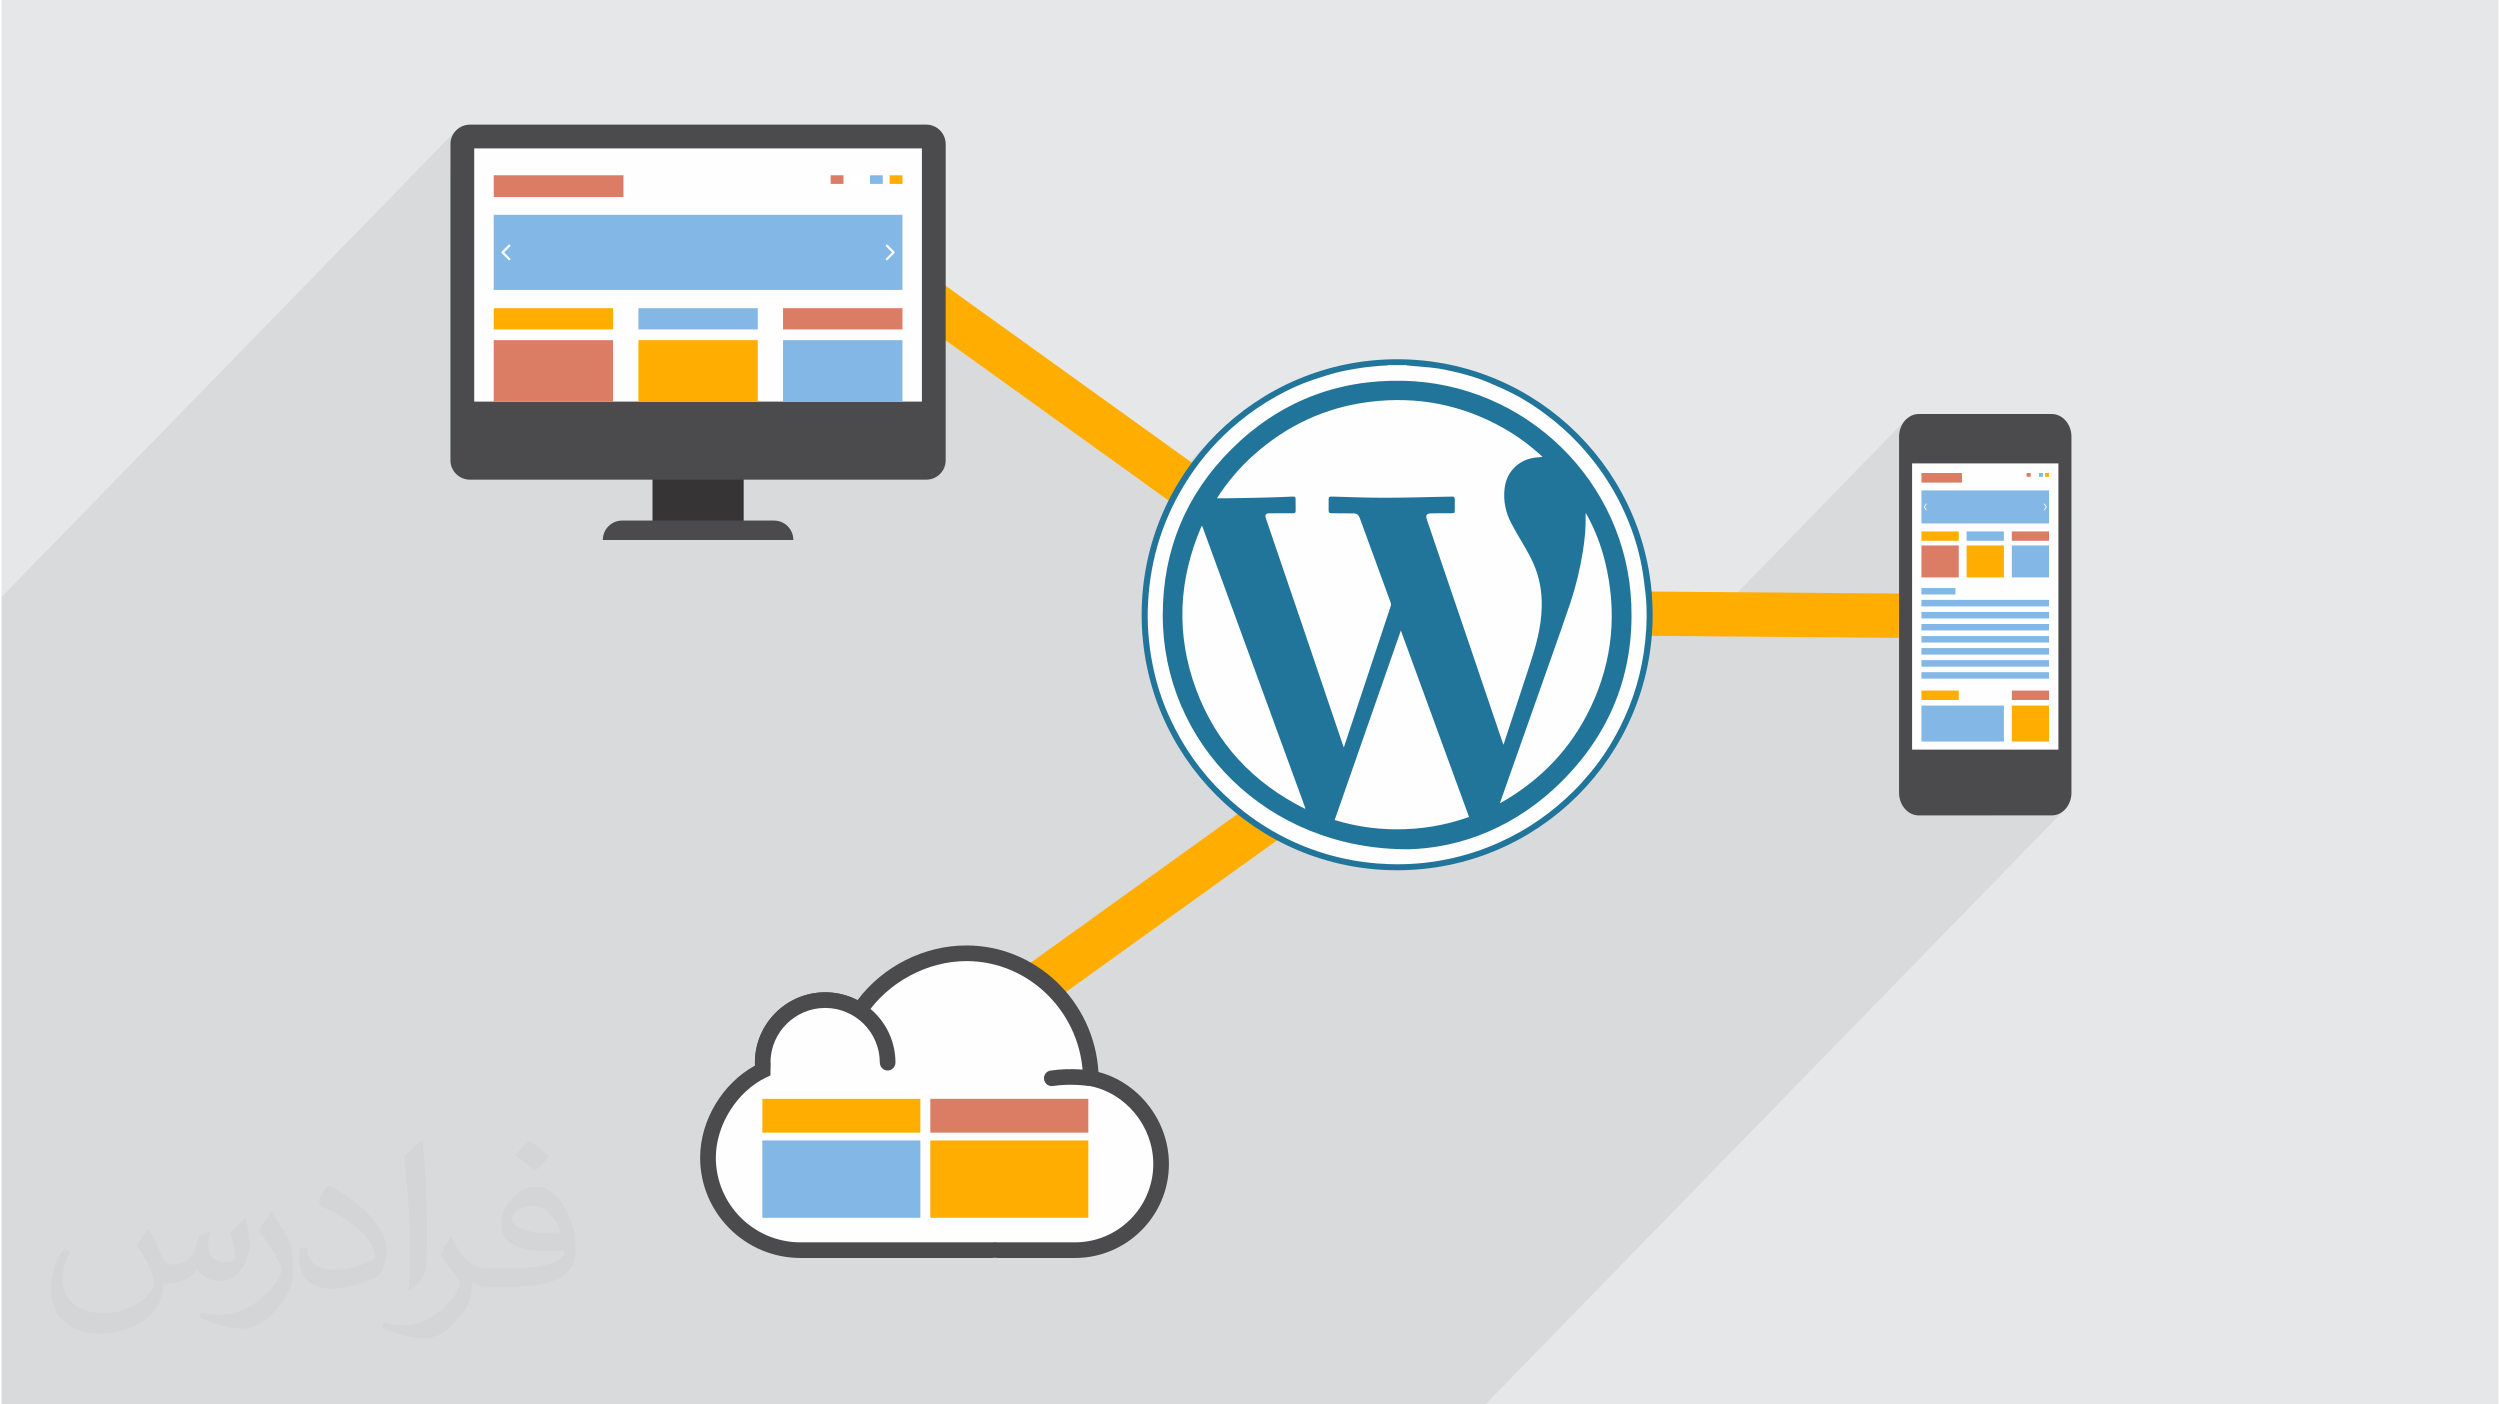 <?xml version="1.0" encoding="UTF-8"?>
<!DOCTYPE svg PUBLIC "-//W3C//DTD SVG 1.0//EN" "http://www.w3.org/TR/2001/REC-SVG-20010904/DTD/svg10.dtd">
<!-- Creator: CorelDRAW 2017 -->
<svg xmlns="http://www.w3.org/2000/svg" xml:space="preserve" width="356px" height="200px" version="1.0" shape-rendering="geometricPrecision" text-rendering="geometricPrecision" image-rendering="optimizeQuality" fill-rule="evenodd" clip-rule="evenodd"
viewBox="0 0 35600 20025"
 xmlns:xlink="http://www.w3.org/1999/xlink">
 <g id="Layer_x0020_1">
  <g id="_1302193854192">
   <polygon fill="#E6E7E8" points="0,0 35600,0 35600,20025 0,20025 "/>
   <path fill="#373435" fill-opacity="0.031" d="M2102 17538c67,103 111,202 155,311 31,64 48,183 198,183 44,0 107,-14 163,-45 63,-33 111,-82 135,-159l61 -201 145 -72 10 10c-19,76 -24,148 -24,206 0,169 145,233 262,233 68,0 128,-33 128,-95 0,-81 -34,-216 -78,-338 68,-68 136,-136 214,-191l12 6c34,144 53,286 53,381 0,92 -41,195 -75,263 -70,132 -194,237 -344,237 -114,0 -240,-57 -327,-163l-5 0c-83,101 -209,194 -412,194l-63 0c-10,134 -39,229 -82,313 -122,237 -480,404 -817,404 -470,0 -705,-272 -705,-632 0,-223 72,-431 184,-577l92 37c-70,134 -116,261 -116,385 0,338 274,499 591,499 293,0 657,-188 722,-404 -24,-237 -114,-348 -250,-565 42,-72 95,-144 160,-220l13 0zm5414 -1273c99,62 196,136 290,221 -53,74 -118,142 -201,201 -94,-76 -189,-142 -286,-212 66,-74 131,-146 197,-210zm51 925c-160,0 -291,105 -291,183 0,167 320,219 702,217 -48,-196 -215,-400 -411,-400zm-359 894c208,0 390,-6 528,-41 155,-39 286,-118 286,-171 0,-15 0,-31 -5,-46 -87,9 -186,9 -274,9 -281,0 -496,-64 -581,-223 -22,-43 -36,-93 -36,-148 0,-153 65,-303 181,-406 97,-84 204,-138 313,-138 196,0 354,159 463,408 60,136 101,292 101,490 0,132 -36,243 -118,326 -153,148 -434,204 -865,204l-197 0 0 0 -51 0c-106,0 -184,-19 -244,-66l-10 0c2,24 5,49 5,72 0,97 -32,220 -97,319 -192,286 -400,410 -579,410 -182,0 -405,-70 -606,-161l36 -70c66,27 155,45 279,45 325,0 751,-313 804,-617 -12,-25 -33,-58 -65,-93 -94,-113 -155,-208 -211,-307 49,-95 92,-171 134,-239l16 -2c139,282 265,445 546,445l43 0 0 0 204 0zm-1406 299c24,-130 26,-276 26,-412l0 -202c0,-377 -48,-925 -87,-1281 68,-75 163,-161 238,-219l21 6c51,449 64,971 64,1450 0,126 -5,250 -17,340 -8,114 -73,200 -214,332l-31 -14zm-1447 -596c7,177 94,317 397,317 189,0 349,-49 526,-133 31,-15 48,-33 48,-50 0,-111 -84,-257 -228,-391 -138,-126 -322,-237 -494,-311 -58,-25 -77,-52 -77,-76 0,-52 68,-159 123,-235l20 -2c196,103 416,255 579,426 148,157 240,315 240,488 0,128 -39,250 -102,361 -216,109 -446,191 -674,191 -276,0 -465,-129 -465,-434 0,-33 0,-85 12,-151l95 0zm-500 -502l172 278c63,103 121,214 121,391l0 227c0,183 -117,379 -306,572 -147,132 -278,188 -399,188 -180,0 -386,-56 -623,-159l26 -70c76,21 163,37 270,37 341,-2 690,-251 850,-556 19,-35 27,-68 27,-91 0,-35 -20,-74 -34,-109 -87,-165 -184,-315 -291,-453 56,-88 111,-173 172,-257l15 2z"/>
   <polygon fill="#373435" fill-opacity="0.078" points="9364,20025 9433,20025 9575,20025 9829,20025 9996,20025 10011,20025 10011,20025 10209,20025 10287,20025 10309,20025 10318,20025 10442,20025 10476,20025 10503,20025 10507,20025 10817,20025 10894,20025 10909,20025 11000,20025 11125,20025 11150,20025 11154,20025 11250,20025 11514,20025 11719,20025 11763,20025 11828,20025 11869,20025 11888,20025 11908,20025 11940,20025 11960,20025 12086,20025 12119,20025 12125,20025 12140,20025 12172,20025 12177,20025 12203,20025 12235,20025 12249,20025 12335,20025 12762,20025 12813,20025 12841,20025 12902,20025 12971,20025 13052,20025 13192,20025 13201,20025 13269,20025 13472,20025 13522,20025 13590,20025 13611,20025 13673,20025 13677,20025 13834,20025 13875,20025 13896,20025 14014,20025 14169,20025 14435,20025 14568,20025 14677,20025 14925,20025 14933,20025 14937,20025 14937,20025 14937,20025 14937,20025 14938,20025 14938,20025 14938,20025 14938,20025 14938,20025 14939,20025 14940,20025 14942,20025 14952,20025 15015,20025 15025,20025 15025,20025 15135,20025 15146,20025 15246,20025 15376,20025 15441,20025 15886,20025 15891,20025 15908,20025 15935,20025 15988,20025 16020,20025 16023,20025 16032,20025 16045,20025 16076,20025 16085,20025 16110,20025 16122,20025 16133,20025 16163,20025 16198,20025 16198,20025 16220,20025 16251,20025 16255,20025 16288,20025 16308,20025 16365,20025 16401,20025 16417,20025 16455,20025 16530,20025 16532,20025 16535,20025 16552,20025 16607,20025 16608,20025 16614,20025 16622,20025 16664,20025 16685,20025 16685,20025 16685,20025 16686,20025 16686,20025 16686,20025 16686,20025 16686,20025 16686,20025 16686,20025 16687,20025 16687,20025 16687,20025 16687,20025 16687,20025 16688,20025 16688,20025 16688,20025 16688,20025 16688,20025 16688,20025 16688,20025 16689,20025 16689,20025 16689,20025 16689,20025 16689,20025 16689,20025 16689,20025 16690,20025 16690,20025 16690,20025 16690,20025 16690,20025 16690,20025 16691,20025 16691,20025 16691,20025 16691,20025 16691,20025 16691,20025 16691,20025 16692,20025 16692,20025 16692,20025 16692,20025 16692,20025 16692,20025 16692,20025 16692,20025 16693,20025 16693,20025 16693,20025 16693,20025 16693,20025 16693,20025 16693,20025 16693,20025 16694,20025 16694,20025 16694,20025 16694,20025 16694,20025 16694,20025 16694,20025 16694,20025 16695,20025 16699,20025 16706,20025 16706,20025 16730,20025 16790,20025 16867,20025 16955,20025 16957,20025 17034,20025 17062,20025 17124,20025 17174,20025 17196,20025 17201,20025 17292,20025 17457,20025 17587,20025 17665,20025 17706,20025 18108,20025 18119,20025 18165,20025 18275,20025 18442,20025 18558,20025 18610,20025 18746,20025 18777,20025 18875,20025 18944,20025 18954,20025 19112,20025 19153,20025 19341,20025 19407,20025 19453,20025 19985,20025 20230,20025 21049,20025 21155,20025 29429,11531 29388,11571 29340,11600 29288,11619 29231,11626 28413,11626 29326,10688 29326,6607 27240,6607 27054,6798 27054,6226 27060,6161 27077,6100 27103,6046 27137,5998 24143,9072 23489,9066 23495,8434 23441,8489 23439,8460 23433,8414 23428,8368 23422,8322 23416,8276 23410,8230 23403,8184 23396,8138 23388,8092 23370,7997 23348,7902 23324,7809 23297,7716 23267,7624 23234,7533 23199,7443 23162,7353 23106,7230 23045,7110 22981,6993 22912,6878 22838,6766 22761,6656 22679,6549 22593,6445 22541,6385 22487,6327 22432,6270 22376,6214 22318,6159 22260,6106 22200,6054 22139,6003 22069,5947 21997,5893 21924,5840 21850,5790 21775,5741 21698,5695 21621,5651 21541,5608 21499,5588 21458,5568 21416,5548 21373,5529 21331,5510 21288,5491 21246,5473 21203,5454 21152,5434 21101,5414 21049,5396 20997,5379 20945,5362 20892,5347 20840,5332 20786,5318 20735,5306 20684,5293 20632,5282 20581,5271 20529,5262 20477,5253 20424,5246 20372,5240 20331,5236 20290,5232 20249,5228 20209,5225 20168,5222 20127,5218 20086,5215 20045,5211 20043,5211 20041,5211 20039,5210 20036,5209 20034,5209 20032,5208 20030,5207 20027,5206 19768,5206 19766,5207 19765,5208 19763,5209 19761,5210 19759,5210 19757,5211 19754,5211 19752,5211 19740,5212 19728,5213 19716,5213 19704,5214 19692,5214 19681,5215 19669,5215 19657,5216 19623,5220 19589,5223 19555,5226 19521,5229 19487,5232 19453,5236 19419,5240 19386,5245 19344,5251 19303,5258 19261,5265 19220,5272 19179,5280 19137,5288 19096,5298 19055,5307 19008,5319 18962,5332 18915,5346 18869,5360 18822,5375 18776,5390 18730,5405 18684,5420 18617,5444 18551,5470 18485,5497 18420,5526 18356,5557 18292,5589 18229,5622 18166,5656 18097,5696 18029,5737 17962,5780 17896,5824 17831,5869 17767,5916 17704,5965 17642,6015 17540,6102 17442,6193 17347,6287 16811,6837 16877,6728 17087,6447 17322,6188 16497,7035 13122,4610 13122,2116 6739,2116 6400,2464 6400,2054 6406,1998 6422,1946 6448,1899 6482,1858 0,8512 0,8624 0,9034 0,9702 0,10013 0,10266 0,10909 0,10909 0,10909 0,10909 0,10910 0,10910 0,10910 0,10910 0,10911 0,10934 0,10955 0,10956 0,11127 0,11149 0,11337 0,11597 0,11900 0,11912 0,12053 0,12929 0,13133 0,13648 0,13694 0,13715 0,14018 0,14170 0,14633 0,14676 0,14757 0,14921 0,14945 0,15044 0,15046 0,15208 0,15232 0,15332 0,15496 0,15520 0,15586 0,15620 0,15635 0,15765 0,15807 0,15832 0,16135 0,16287 0,16386 0,16437 0,16460 0,16497 0,16498 0,16630 0,16631 0,16654 0,16654 0,16655 0,16655 0,16655 0,16655 0,16656 0,16656 0,16656 0,16657 0,16657 0,16658 0,16658 0,16658 0,16658 0,16659 0,16659 0,16659 0,16659 0,16660 0,16660 0,16660 0,16660 0,16661 0,16661 0,16661 0,16662 0,16662 0,16662 0,16662 0,16663 0,16663 0,16663 0,16663 0,16664 0,16664 0,16664 0,16664 0,16665 0,16665 0,16666 0,16666 0,16666 0,16667 0,16667 0,16667 0,16667 0,16668 0,16668 0,16668 0,16668 0,16668 0,16669 0,16669 0,16669 0,16669 0,16670 0,16670 0,16670 0,16670 0,16670 0,16671 0,16671 0,16671 0,16671 0,16671 0,16671 0,16672 0,16672 0,16672 0,16672 0,16672 0,16673 0,16673 0,16673 0,16673 0,16673 0,16674 0,16674 0,16674 0,16674 0,16674 0,16675 0,16675 0,16675 0,16675 0,16675 0,16675 0,16675 0,16675 0,16676 0,16676 0,16676 0,16676 0,16676 0,16676 0,16676 0,16676 0,16677 0,16794 0,16953 0,17081 0,17164 0,17225 0,17319 0,17882 0,18560 0,18911 0,19196 0,19287 0,20025 339,20025 455,20025 3843,20025 3963,20025 3994,20025 4136,20025 4169,20025 4268,20025 4457,20025 4655,20025 4665,20025 4717,20025 4909,20025 4918,20025 4987,20025 5230,20025 5321,20025 5332,20025 5576,20025 5585,20025 5591,20025 5596,20025 5614,20025 5665,20025 5692,20025 5750,20025 5906,20025 5948,20025 5968,20025 5989,20025 5992,20025 6018,20025 6035,20025 6040,20025 6056,20025 6103,20025 6108,20025 6127,20025 6212,20025 6214,20025 6243,20025 6259,20025 6263,20025 6266,20025 6284,20025 6323,20025 6327,20025 6350,20025 6391,20025 6459,20025 6500,20025 6531,20025 6566,20025 6586,20025 6588,20025 6601,20025 6723,20025 6754,20025 6764,20025 6879,20025 6899,20025 6917,20025 6945,20025 7008,20025 7049,20025 7180,20025 7490,20025 7497,20025 7635,20025 7860,20025 7885,20025 7963,20025 7997,20025 8013,20025 8041,20025 8294,20025 8326,20025 8369,20025 8479,20025 8556,20025 8556,20025 8677,20025 8711,20025 8713,20025 8811,20025 8855,20025 8996,20025 9139,20025 9201,20025 9240,20025 9290,20025 9324,20025 9356,20025 "/>
   <g>
    <path fill="#4B4B4D" d="M27335 5903l1896 0c155,0 281,145 281,323l0 5077c0,178 -126,323 -281,323l-1896 0c-154,0 -281,-145 -281,-323l0 -5077c0,-178 127,-323 281,-323z"/>
    <polygon fill="#FEFEFE" points="27240,6607 29326,6607 29326,10688 27240,10688 "/>
    <polygon fill="#DB7C64" points="27373,6744 27951,6744 27951,6881 27373,6881 "/>
    <polygon fill="#83B8E6" points="27373,6992 29193,6992 29193,7463 27373,7463 "/>
    <path fill="white" fill-rule="nonzero" d="M27439 7180c2,-3 5,-3 7,0 2,3 2,7 0,10l-26 37 26 38c2,2 2,7 0,10 -2,2 -5,2 -7,0l-30 -43 0 0 0 0 0 0 0 0 0 0 0 0 0 0 0 0 0 0 0 0 0 0 0 0 0 -1 0 0 0 0 0 0 0 0 -1 0 0 0 0 0 0 0 0 0 0 0 0 0 0 -1 0 0 0 0 0 0 0 0 0 0 0 0 0 0 0 0 0 0 0 0 0 0 0 -1 0 0 0 0 0 0 0 0 0 0 0 0 0 0 0 0 0 0 0 -1 0 0 0 0 0 0 0 0 0 0 0 0 0 0 0 0 0 0 0 0 0 0 0 -1 0 0 0 0 0 0 0 0 0 0 0 0 0 0 0 0 0 0 0 0 0 -1 0 0 0 0 0 0 0 0 0 0 0 0 0 0 0 0 0 0 0 0 0 0 0 0 0 -1 0 0 0 0 0 0 0 0 0 0 0 0 0 0 0 0 0 0 0 0 0 0 0 -1 0 0 0 0 0 0 0 0 0 0 0 0 0 0 0 0 0 0 1 0 0 0 0 -1 0 0 0 0 0 0 0 0 0 0 0 0 0 0 0 0 0 0 0 0 0 0 0 0 0 -1 30 -42zm1688 0l0 0c-2,-3 -5,-3 -7,0 -2,3 -2,7 0,10l27 37 -27 38c-2,2 -2,7 0,10 2,2 5,2 7,0l30 -43 0 0 0 0 0 0 0 0 0 0 0 0 0 0 0 0 0 0 1 0 0 0 0 -1 0 0 0 0 0 0 0 0 0 0 0 0 0 0 0 0 0 0 0 0 0 0 0 -1 0 0 0 0 0 0 0 0 0 0 0 0 0 0 0 0 0 0 0 0 0 0 0 -1 0 0 0 0 0 0 0 0 0 0 0 0 0 0 0 0 0 0 0 -1 1 0 0 0 0 0 0 0 0 0 0 0 0 0 0 0 0 0 0 0 0 0 0 -1 0 0 0 0 0 0 0 0 0 0 0 0 0 0 0 0 0 0 0 -1 0 0 0 0 -1 0 0 0 0 0 0 0 0 0 0 0 0 0 0 0 0 0 0 0 0 -1 0 0 0 0 0 0 0 0 0 0 0 0 0 0 0 0 0 0 0 0 0 0 0 -1 0 0 0 0 0 0 0 0 0 0 0 0 0 0 0 0 0 0 0 -1 0 0 0 0 0 0 0 0 -1 0 0 0 0 0 0 0 0 0 0 0 0 0 0 0 0 -1 0 0 -30 -42z"/>
    <polygon fill="#FFAE00" points="27373,7577 27905,7577 27905,7710 27373,7710 "/>
    <polygon fill="#83B8E6" points="28017,7577 28549,7577 28549,7710 28017,7710 "/>
    <polygon fill="#DB7C64" points="28662,7577 29193,7577 29193,7710 28662,7710 "/>
    <polygon fill="#DB7C64" points="27373,7777 27905,7777 27905,8233 27373,8233 "/>
    <polygon fill="#FFAE00" points="28017,7777 28549,7777 28549,8233 28017,8233 "/>
    <polygon fill="#83B8E6" points="28662,7777 29193,7777 29193,8233 28662,8233 "/>
    <polygon fill="#FFAE00" points="29136,6744 29193,6744 29193,6798 29136,6798 "/>
    <polygon fill="#83B8E6" points="29049,6744 29106,6744 29106,6798 29049,6798 "/>
    <polygon fill="white" points="28961,6744 29018,6744 29018,6798 28961,6798 "/>
    <polygon fill="#DB7C64" points="28873,6744 28931,6744 28931,6798 28873,6798 "/>
    <polygon fill="#83B8E6" points="27373,8384 27859,8384 27859,8476 27373,8476 "/>
    <polygon fill="#83B8E6" points="27373,8553 29193,8553 29193,8646 27373,8646 "/>
    <polygon fill="#83B8E6" points="27373,8725 29193,8725 29193,8818 27373,8818 "/>
    <polygon fill="#83B8E6" points="27373,8897 29193,8897 29193,8989 27373,8989 "/>
    <polygon fill="#83B8E6" points="27373,9069 29193,9069 29193,9161 27373,9161 "/>
    <polygon fill="#83B8E6" points="27373,9240 29193,9240 29193,9333 27373,9333 "/>
    <polygon fill="#83B8E6" points="27373,9412 29193,9412 29193,9505 27373,9505 "/>
    <polygon fill="#83B8E6" points="27373,9584 29193,9584 29193,9676 27373,9676 "/>
    <polygon fill="#83B8E6" points="27373,10060 28549,10060 28549,10573 27373,10573 "/>
    <polygon fill="#FFAE00" points="27373,9846 27905,9846 27905,9980 27373,9980 "/>
    <polygon fill="#DB7C64" points="28662,9846 29193,9846 29193,9980 28662,9980 "/>
    <polygon fill="#FFAE00" points="28662,10060 29193,10060 29193,10573 28662,10573 "/>
    <polygon fill="#FFAE00" fill-rule="nonzero" points="23495,8434 27054,8463 27049,9095 23489,9066 "/>
    <polygon fill="#FFAE00" fill-rule="nonzero" points="12922,3688 17042,6648 16670,7159 12550,4199 "/>
    <g>
     <polygon fill="#373435" points="9281,7699 10581,7699 10581,6108 9281,6108 "/>
     <path fill="#4B4B4D" d="M6677 1777l6508 0c152,0 276,125 276,277l0 4509c0,152 -124,276 -276,276l-6508 0c-152,0 -277,-124 -277,-276l0 -4509c0,-152 125,-277 277,-277z"/>
     <polygon fill="#FEFEFE" points="6739,2116 13122,2116 13122,5726 6739,5726 "/>
     <g>
      <polygon fill="#DB7C64" points="7017,2499 8867,2499 8867,2810 7017,2810 "/>
      <polygon fill="#83B8E6" points="7017,3063 12845,3063 12845,4134 7017,4134 "/>
      <path fill="white" fill-rule="nonzero" d="M7228 3491c6,-6 16,-6 22,0 6,6 7,16 0,22l-84 86 84 85c7,6 6,16 0,22 -6,7 -16,6 -22,0l-96 -96 0 0 0 0 0 0 0 -1 0 0 0 0 0 0 -1 0 0 0 0 -1 0 0 0 0 0 0 0 0 0 0 -1 -1 0 0 0 0 0 0 0 0 0 0 0 0 0 -1 0 0 0 0 -1 0 0 -1 0 0 0 0 0 0 0 0 0 0 0 -1 0 0 0 0 0 0 0 0 0 0 -1 -1 0 0 0 0 0 0 0 -1 0 0 0 0 0 0 0 0 0 0 0 -1 0 0 0 0 0 0 0 0 0 0 0 -1 0 0 0 0 0 0 0 0 0 -1 0 0 0 0 0 0 0 0 0 -1 0 0 0 0 0 0 0 0 0 0 0 -1 0 0 0 0 0 0 0 -1 0 0 0 0 0 0 0 0 0 0 0 -1 0 0 0 0 0 0 0 0 0 0 0 -1 0 0 1 0 0 0 0 0 0 -1 0 0 0 0 0 0 0 0 0 -1 0 0 0 0 0 0 0 0 1 -1 0 0 0 0 0 0 0 0 0 0 0 -1 0 0 0 0 0 0 1 0 0 0 0 -1 0 0 0 0 0 0 0 0 0 0 1 -1 0 0 0 0 0 0 0 0 0 0 0 0 0 -1 96 -96zm5406 0l0 0c-7,-6 -17,-6 -23,0 -6,6 -6,16 0,22l85 86 -85 85c-6,6 -6,16 0,22 6,7 16,6 23,0l95 -96 0 0 0 0 0 0 1 -1 0 0 0 0 0 0 0 0 0 0 0 -1 0 0 1 0 0 0 0 0 0 0 0 -1 0 0 0 0 0 0 1 0 0 0 0 0 0 -1 0 0 0 0 0 0 0 -1 0 0 0 0 0 0 1 0 0 0 0 -1 0 0 0 0 0 0 0 0 0 0 0 -1 0 0 0 0 0 0 0 -1 0 0 0 0 0 0 0 0 1 0 0 -1 0 0 0 0 0 0 0 0 0 0 0 -1 0 0 0 0 0 0 0 0 0 -1 0 0 0 0 0 0 0 0 0 -1 0 0 0 0 0 0 0 0 0 0 0 -1 0 0 0 0 0 0 0 -1 0 0 0 0 0 0 0 0 -1 0 0 -1 0 0 0 0 0 0 0 0 0 0 0 -1 0 0 0 0 0 0 0 0 0 -1 0 0 0 0 0 0 0 0 -1 -1 0 0 0 0 0 0 0 0 0 -1 0 0 0 0 0 0 0 0 0 0 -1 -1 0 0 0 0 0 0 0 0 0 0 0 -1 0 0 -1 0 0 0 0 0 0 0 0 -1 0 0 0 0 0 0 -1 0 0 0 0 0 0 -1 -95 -96z"/>
      <polygon fill="#FFAE00" points="7017,4394 8719,4394 8719,4697 7017,4697 "/>
      <polygon fill="#83B8E6" points="9080,4394 10782,4394 10782,4697 9080,4697 "/>
      <polygon fill="#DB7C64" points="11142,4394 12845,4394 12845,4697 11142,4697 "/>
      <polygon fill="#DB7C64" points="7017,4850 8719,4850 8719,5726 7017,5726 "/>
      <polygon fill="#FFAE00" points="9080,4850 10782,4850 10782,5726 9080,5726 "/>
      <polygon fill="#83B8E6" points="11142,4850 12845,4850 12845,5726 11142,5726 "/>
      <polygon fill="#FFAE00" points="12662,2499 12845,2499 12845,2622 12662,2622 "/>
      <polygon fill="#83B8E6" points="12382,2499 12564,2499 12564,2622 12382,2622 "/>
      <polygon fill="white" points="12101,2499 12284,2499 12284,2622 12101,2622 "/>
      <polygon fill="#DB7C64" points="11821,2499 12004,2499 12004,2622 11821,2622 "/>
     </g>
     <path fill="#4B4B4D" d="M8848 7422l2166 0c151,0 275,124 275,275l0 2 -2716 0 0 -2c0,-151 123,-275 275,-275z"/>
    </g>
    <polygon fill="#FFAE00" fill-rule="nonzero" points="14490,14636 18610,11676 18237,11165 14117,14125 "/>
    <g>
     <circle fill="#21759B" cx="19898" cy="8765" r="3643"/>
     <path fill="#FEFEFE" d="M20027 5206c7,3 12,5 18,5 109,10 218,18 327,29 140,14 278,44 414,78 143,36 282,79 417,136 114,49 228,98 338,154 214,110 412,244 598,395 164,134 316,281 454,442 235,274 425,576 569,908 103,238 181,484 226,739 22,122 37,245 51,368 25,231 19,461 -5,691 -46,432 -167,842 -365,1230 -114,223 -249,435 -410,628 -77,92 -156,184 -242,268 -308,306 -659,552 -1055,731 -241,109 -491,190 -749,243 -279,57 -560,80 -844,69 -220,-8 -438,-35 -653,-84 -471,-106 -902,-301 -1295,-583 -141,-102 -273,-214 -399,-334 -326,-312 -578,-676 -766,-1085 -110,-239 -190,-488 -242,-746 -60,-297 -84,-597 -67,-899 34,-646 228,-1240 583,-1781 197,-301 435,-565 712,-793 164,-136 339,-255 524,-359 166,-93 338,-175 518,-236 123,-41 246,-81 371,-113 109,-27 220,-45 331,-62 89,-14 180,-20 271,-29 31,-3 63,-3 95,-5 6,0 11,-2 16,-5l259 0zm20 6903c765,-15 1560,-326 2209,-979 689,-693 1019,-1536 981,-2511 -68,-1757 -1507,-3154 -3256,-3190 -949,-20 -1771,306 -2444,974 -651,648 -979,1441 -981,2360 -5,1825 1476,3345 3491,3346l0 0z"/>
     <path fill="#FEFEFE" d="M19137 10657c-9,-25 -16,-46 -23,-66 -170,-501 -339,-1002 -509,-1502 -191,-563 -383,-1126 -575,-1688 -2,-6 -4,-11 -5,-16 -13,-42 0,-65 45,-66 99,-2 199,0 298,-1l51 0c20,1 32,-11 32,-31 1,-59 0,-118 -1,-177 0,-23 -13,-31 -38,-30 -132,5 -264,12 -396,14 -174,5 -348,7 -522,10 -53,1 -107,0 -166,0 149,-230 322,-436 525,-617 471,-421 1021,-678 1649,-757 679,-85 1320,38 1917,377 198,113 381,248 553,408 -44,4 -82,6 -120,11 -119,19 -221,70 -301,160 -72,81 -110,179 -122,285 -19,175 17,339 98,493 62,118 132,233 199,348 90,153 164,312 201,486 26,122 36,244 32,368 -8,280 -82,546 -169,810 -123,373 -245,746 -368,1119 -2,7 -5,13 -8,23 -4,-10 -8,-17 -10,-24 -167,-492 -333,-983 -500,-1475 -193,-568 -387,-1136 -580,-1704 -24,-71 -8,-95 67,-96 94,-2 188,-1 282,-1 42,0 47,-5 47,-48 0,-50 0,-100 0,-150 0,-33 -9,-40 -41,-40 -314,6 -628,16 -942,17 -257,1 -514,-11 -772,-17 -34,-1 -44,7 -44,41 0,51 0,102 0,155 0,34 9,42 44,42 104,1 208,1 311,2 45,0 73,21 88,63 53,147 106,292 160,438 95,259 190,518 284,778 3,10 4,24 1,34 -220,667 -442,1334 -663,2000 -3,7 -5,13 -9,24l0 0z"/>
     <path fill="#FEFEFE" d="M20923 11648c-343,122 -693,180 -1053,176 -293,-2 -579,-46 -863,-132 314,-900 628,-1797 944,-2702 325,889 649,1773 972,2658l0 0zm-3804 -4147c490,1342 980,2683 1471,4024 -3,2 -5,4 -8,6 -732,-366 -1260,-924 -1548,-1695 -293,-786 -256,-1567 75,-2334 3,0 6,0 10,-1l0 0zm4246 3944c16,-46 32,-91 48,-136 224,-635 448,-1269 672,-1903 96,-272 192,-542 284,-815 80,-240 138,-486 178,-735 27,-172 43,-344 38,-519 0,-7 0,-13 5,-20 121,217 212,446 271,686 176,716 114,1411 -202,2078 -281,593 -717,1046 -1288,1368 -2,-2 -4,-3 -6,-4z"/>
    </g>
    <g>
     <path fill="#FEFEFE" fill-rule="nonzero" d="M15531 15374c-13,-969 -802,-1783 -1774,-1783 -619,0 -1200,335 -1521,817 -142,-93 -311,-148 -493,-148 -492,0 -892,399 -892,891 0,17 2,34 3,50 -1,21 -3,41 -3,62 -443,212 -779,719 -779,1242 0,726 593,1319 1319,1319l2731 0c15,0 30,-1 45,-2 15,1 30,2 45,2l1092 0c676,0 1229,-552 1229,-1228 0,-598 -434,-1115 -1002,-1222z"/>
     <path fill="#4B4B4D" fill-rule="nonzero" d="M15305 17936l-1093 0c-11,0 -23,-1 -34,-2l-15 -1 -7 1c-12,1 -23,2 -35,2l-2730 0c-789,0 -1431,-642 -1431,-1431 0,-530 319,-1059 782,-1312 -1,-14 -1,-28 -1,-42 0,-553 449,-1003 1002,-1003 162,0 319,39 461,112 363,-484 949,-780 1553,-780 997,0 1823,801 1882,1804 579,152 1005,701 1005,1312 0,739 -601,1340 -1339,1340zm-1142 -225l30 1c6,0 13,1 19,1l1093 0c616,0 1116,-501 1116,-1117 0,-537 -391,-1015 -911,-1113l-89 -17 -2 -90c-12,-923 -757,-1673 -1662,-1673 -557,0 -1118,301 -1429,767l-61 93 -93 -61c-128,-86 -277,-131 -431,-131 -430,0 -780,350 -780,780 0,9 1,18 2,28l1 22 -1 20c-1,14 -2,28 -2,42l0 70 -63 30c-415,199 -716,679 -716,1142 0,666 541,1208 1207,1208l2731 0c6,0 12,-1 19,-1l22 -1z"/>
     <path fill="#91BAE1" fill-rule="nonzero" d="M15531 15374c0,0 -283,-42 -558,0l558 0z"/>
     <path fill="#4B4B4D" fill-rule="nonzero" d="M14973 15485c-54,0 -101,-39 -109,-95 -10,-61 32,-117 92,-126 289,-44 579,-3 591,0 61,8 103,65 94,126 -9,61 -66,103 -126,94 -3,0 -271,-39 -525,0 -6,1 -11,1 -17,1z"/>
     <path fill="#FEFEFE" fill-rule="nonzero" d="M10851 15151c0,-492 400,-891 892,-891 492,0 891,399 891,891l-1783 0z"/>
     <path fill="#4B4B4D" fill-rule="nonzero" d="M12634 15263c-62,0 -112,-51 -112,-112 0,-430 -349,-780 -779,-780 -430,0 -780,350 -780,780 0,61 -50,112 -112,112 -61,0 -110,-51 -110,-112 0,-553 449,-1003 1002,-1003 553,0 1002,450 1002,1003 0,61 -50,112 -111,112z"/>
     <rect fill="#FFAE00" x="10847" y="15667" width="2253" height="482"/>
     <rect fill="#83B8E6" x="10847" y="16260" width="2253" height="1103"/>
     <rect fill="#DB7C64" x="13242" y="15667" width="2253" height="482"/>
     <rect fill="#FFAE00" x="13242" y="16260" width="2253" height="1103"/>
    </g>
   </g>
  </g>
 </g>
</svg>
